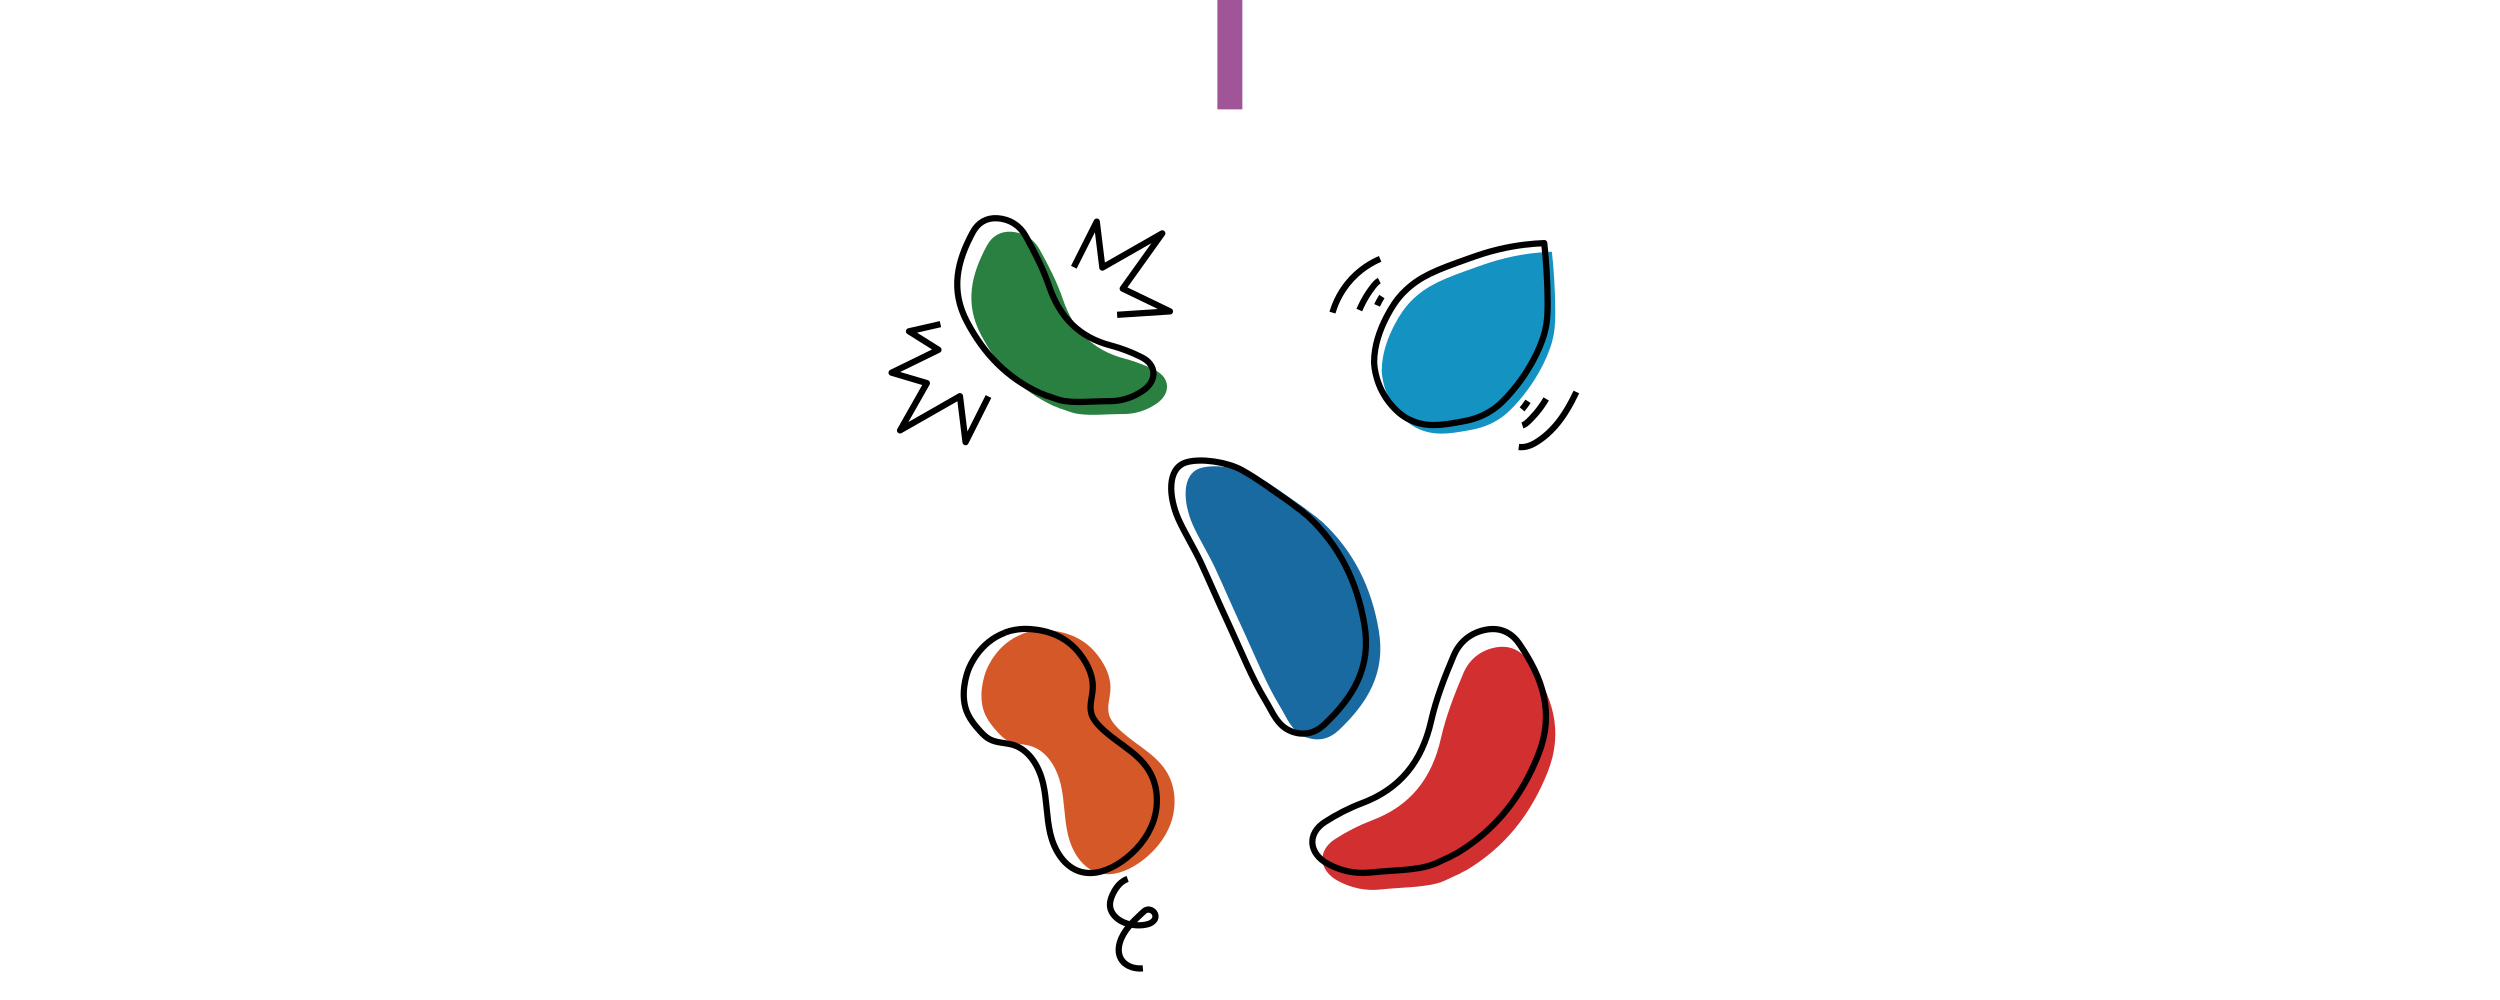 <?xml version="1.0" encoding="UTF-8"?><svg xmlns="http://www.w3.org/2000/svg" viewBox="0 0 400 160"><defs><style>.cls-1{fill:#196aa1;}.cls-2{fill:#d12f30;}.cls-3{fill:#1493c3;}.cls-4{stroke:#010000;}.cls-4,.cls-5,.cls-6,.cls-7{fill:none;}.cls-4,.cls-6{stroke-linejoin:round;}.cls-8{fill:#2a8040;}.cls-5,.cls-6{stroke:#000;}.cls-5,.cls-7{stroke-miterlimit:10;}.cls-7{stroke:#a15599;stroke-width:4px;}.cls-9{fill:#d55828;}</style></defs><g id="Linie"><line class="cls-7" x1="196.78" y1="-17.5" x2="196.78" y2="17.5"/></g><g id="Nuesse"><path class="cls-8" d="M171.66,66.04c2.14.61,5.34.19,8.01.21,1.93.01,3.73-.54,5.38-1.67,2.29-1.57,2.25-4.12-.23-5.35-1.56-.78-3.22-1.42-4.9-1.86-5.02-1.3-8.15-4.46-9.85-9.47-.94-2.78-2.31-5.42-3.73-7.98-.93-1.68-2.53-2.72-4.53-2.84-1.76-.11-3.1.72-3.92,2.24-2.5,4.63-3.6,9.19-.92,14.28,2.72,5.16,6.45,8.94,11.6,11.35.16.07.77.26.92.37.89.26,1.3.47,2.18.73"/><polyline class="cls-4" points="158.16 63.44 154.49 70.74 153.59 63.39 144.01 68.86 148.3 61.3 142.66 59.63 150.15 55.97 145.44 53.01 150.47 51.86"/><polyline class="cls-4" points="171.81 42.76 175.48 35.46 176.38 42.81 185.96 37.34 179.64 46.18 187.19 49.82 178.74 50.37"/><path class="cls-4" d="M169.44,63.98c2.15.61,5.35.19,8.03.21,1.94.01,3.74-.55,5.4-1.68,2.3-1.58,2.26-4.13-.23-5.36-1.56-.78-3.22-1.43-4.91-1.87-5.03-1.31-8.17-4.48-9.88-9.5-.95-2.79-2.32-5.44-3.74-8.01-.93-1.68-2.53-2.72-4.54-2.85-1.76-.11-3.11.72-3.93,2.25-2.51,4.64-3.61,9.22-.92,14.32,2.73,5.18,6.46,8.97,11.62,11.38.16.08.77.26.92.37.89.26,1.3.47,2.19.73"/><path class="cls-2" d="M230.94,141c-2.59,1.04-6.63.94-9.96,1.31-2.41.27-4.73-.19-6.93-1.38-3.06-1.66-3.34-4.84-.41-6.7,1.84-1.18,3.82-2.2,5.86-2.97,6.09-2.28,9.58-6.64,11.04-13.1.81-3.59,2.17-7.07,3.6-10.45.94-2.21,2.79-3.72,5.27-4.14,2.17-.37,3.96.48,5.19,2.28,3.73,5.44,5.69,10.98,3.02,17.69-2.71,6.8-6.86,12-12.96,15.67-.19.11-.93.43-1.1.59-1.07.44-1.55.75-2.62,1.19"/><path class="cls-6" d="M229.39,138.29c1.07-.44,1.56-.76,2.63-1.2.17-.16.91-.47,1.1-.59,6.12-3.69,10.29-8.91,13-15.73,2.68-6.73.71-12.29-3.03-17.75-1.23-1.8-3.02-2.66-5.2-2.29-2.49.42-4.35,1.93-5.29,4.15-1.44,3.39-2.81,6.89-3.62,10.48-1.46,6.49-4.97,10.86-11.07,13.15-2.05.77-4.04,1.8-5.88,2.98-2.94,1.87-2.66,5.06.41,6.72,2.21,1.2,4.53,1.65,6.95,1.38,3.34-.37,7.39-.28,9.99-1.32"/><path class="cls-9" d="M163.61,101.43c-4.1,1.53-5.64,5.39-5.86,5.97-.19.5-1.49,4.1-.05,7.08.48,1,1.2,1.88,1.95,2.7.45.49.92.97,1.5,1.28,1.14.62,2.53.54,3.77.91,2.61.79,4.18,3.49,4.8,6.14.62,2.65.53,5.43,1.16,8.08.63,2.65,2.24,5.34,4.86,6.08,2.2.63,4.57-.28,6.46-1.57,2.35-1.61,4.29-3.89,5.2-6.59.9-2.7.69-5.82-.86-8.21-1.93-2.99-5.53-4.46-7.94-7.08-.49-.54-.95-1.14-1.15-1.84-.36-1.25.11-2.57.21-3.86.26-3.21-2.22-5.95-2.7-6.47-2.39-2.56-5.42-2.99-6.44-3.12-.87-.11-2.75-.33-4.91.47"/><path class="cls-6" d="M160.78,101.24c-4.1,1.53-5.64,5.39-5.86,5.97-.19.5-1.49,4.1-.05,7.08.48,1,1.2,1.88,1.95,2.7.45.49.92.97,1.5,1.28,1.14.62,2.53.54,3.77.91,2.61.79,4.18,3.49,4.8,6.14.62,2.65.53,5.43,1.16,8.08.63,2.65,2.24,5.34,4.86,6.08,2.2.63,4.57-.28,6.46-1.57,2.35-1.61,4.29-3.89,5.2-6.59.9-2.7.69-5.82-.86-8.21-1.93-2.99-5.53-4.46-7.94-7.08-.49-.54-.95-1.14-1.15-1.84-.36-1.25.11-2.57.21-3.86.26-3.21-2.22-5.95-2.7-6.47-2.39-2.56-5.42-2.99-6.44-3.12-.87-.11-2.75-.33-4.91.47"/><path class="cls-6" d="M180.42,140.63c-1.02.36-1.71,1.17-2.21,2.1-.52.97-.89,2.11-.35,3.15,1.01,1.94,3.82,2.5,5.76,2,.75-.19,1.56-.83,1.15-1.71-.16-.34-.5-.57-.86-.63-.48-.07-.75.15-1.08.46-1.45,1.35-3.08,2.84-3.66,4.81-.29,1-.27,2.09.41,2.94.78.97,2.09,1.29,3.28,1.19"/><path class="cls-3" d="M226.52,68.41c-1.36-.73-2.18-1.65-2.68-2.23-2.47-2.84-2.76-6.12-2.76-6.92.01-2.55.86-5.04,2.05-7.31.73-1.4,1.6-2.75,2.72-3.86,2.52-2.51,5.15-3.51,10.47-5.39,1.44-.51,2.76-.97,4.63-1.42,2.92-.7,5.46-.94,7.35-1.01.33,3.04.51,6.11.54,9.17.01,1.26,0,2.52-.19,3.77-.27,1.71-.89,3.35-1.65,4.9-1.2,2.45-2.76,4.72-4.61,6.72-.9.97-1.61,1.66-2.77,2.37-1.85,1.14-3.53,1.46-4.96,1.71-2.62.46-5.39.96-8.14-.51"/><path class="cls-6" d="M225.3,67.04c-1.36-.73-2.18-1.65-2.68-2.23-2.47-2.84-2.76-6.12-2.76-6.92.01-2.55.86-5.04,2.05-7.31.73-1.4,1.6-2.75,2.72-3.86,2.52-2.51,5.15-3.51,10.47-5.39,1.44-.51,2.76-.97,4.63-1.42,2.92-.7,5.46-.94,7.35-1.01.33,3.04.51,6.11.54,9.17.01,1.26,0,2.52-.19,3.77-.27,1.71-.89,3.35-1.65,4.9-1.2,2.45-2.76,4.72-4.61,6.72-.9.97-1.61,1.66-2.77,2.37-1.85,1.14-3.53,1.46-4.96,1.71-2.62.46-5.39.96-8.14-.51"/><path class="cls-6" d="M243.59,68.07c.45-.15.79-.49,1.13-.82.34-.34.67-.69.99-1.06.63-.73,1.19-1.53,1.68-2.36"/><path class="cls-6" d="M243,71.52c1.2.14,2.25-.36,3.22-1.02.93-.63,1.77-1.39,2.52-2.23,1.46-1.64,2.54-3.58,3.48-5.55"/><path class="cls-6" d="M244.48,64.21c-.29.45-.6.88-.95,1.29"/><path class="cls-6" d="M220.69,44.91c-.43.21-.72.59-1.01.96-.3.38-.58.77-.84,1.18-.52.81-.97,1.67-1.35,2.56"/><path class="cls-6" d="M220.82,41.42c-1.16.5-3.38,1.64-5.25,4-1.39,1.75-2.05,3.49-2.38,4.6"/><path class="cls-6" d="M220.33,48.86c.22-.49.48-.95.77-1.41"/><path class="cls-1" d="M208.45,81.09c-2.22-1.49-4.61-3.37-7.42-4.94-2.35-1.31-6.58-1.95-8.89-1.27-3.21.94-2.83,5.6-1.3,9.08.84,1.92,2.66,4.95,3.54,6.85,1.64,3.55,2,4.54,5.05,11.17,1.48,3.21,3.24,7.57,5.33,10.99,1.2,1.97,1.88,4.05,4.12,4.95,1.97.78,3.81.34,5.33-1.09,4.6-4.36,7.56-9.16,6.39-15.99-1.18-6.92-4.02-12.64-9.02-17.32-.16-.15-.79-.59-.91-.77-.92-.63-1.31-1.02-2.22-1.65"/><path class="cls-5" d="M206.15,80.17c-2.22-1.49-4.61-3.37-7.42-4.94-2.35-1.31-6.58-1.95-8.89-1.27-3.21.94-2.83,5.6-1.3,9.08.84,1.92,2.66,4.95,3.54,6.85,1.64,3.55,2,4.54,5.05,11.17,1.48,3.21,3.24,7.57,5.33,10.99,1.2,1.97,1.88,4.05,4.12,4.95,1.97.78,3.81.34,5.33-1.09,4.6-4.36,7.56-9.16,6.39-15.99-1.18-6.92-4.02-12.64-9.02-17.32-.16-.15-.79-.59-.91-.77-.92-.63-1.31-1.02-2.22-1.65"/></g></svg>